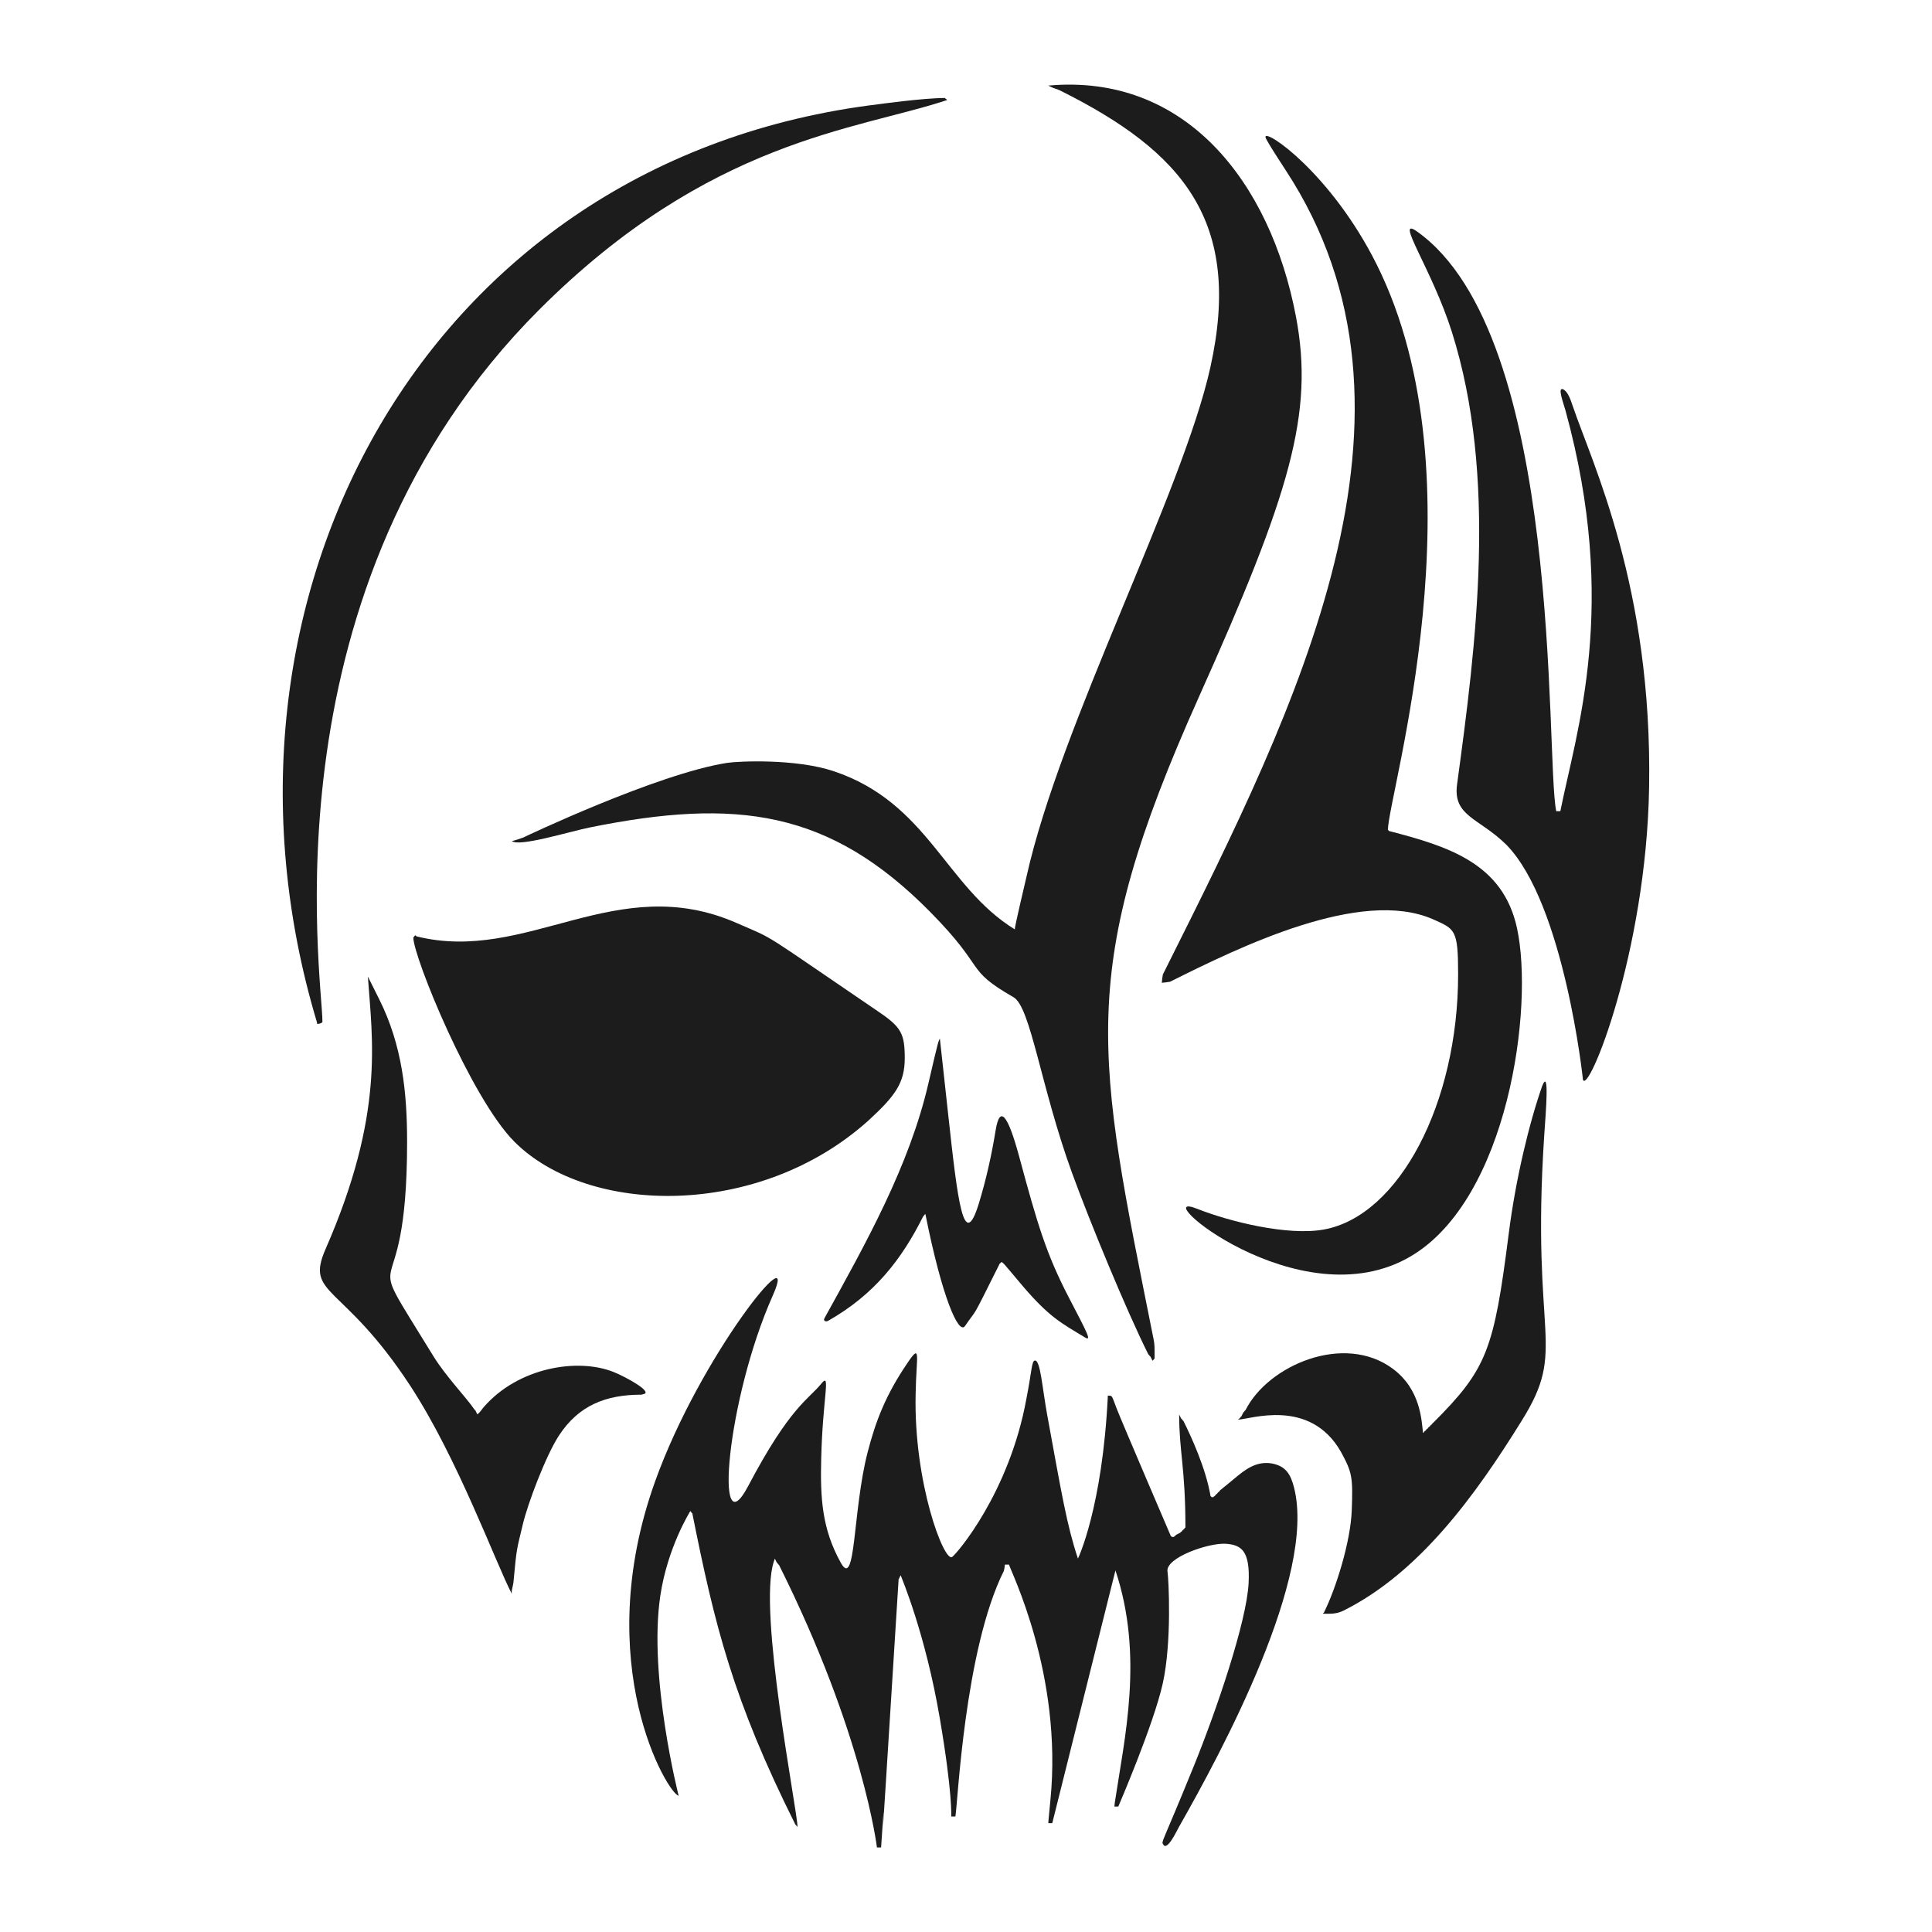 <?xml version="1.0" encoding="utf-8"?>
<!-- Generator: Adobe Illustrator 25.4.1, SVG Export Plug-In . SVG Version: 6.00 Build 0)  -->
<svg version="1.1" xmlns="http://www.w3.org/2000/svg" xmlns:xlink="http://www.w3.org/1999/xlink" x="0px" y="0px"
	 viewBox="0 0 776.22 776.22" style="enable-background:new 0 0 776.22 776.22;" xml:space="preserve">
<style type="text/css">
	.st0{fill:#E96A35;}
	.st1{fill:#0E0701;}
	.st2{fill:#FFFCF9;}
	.st3{fill:#657E36;}
	.st4{fill:#809C3D;}
	.st5{fill:#F7981D;}
	.st6{fill:#FBB13B;}
	.st7{fill:#F37C2A;}
	.st8{fill:#FFEDA9;}
	.st9{fill:#F47F2A;}
	.st10{fill:#FFEFB5;}
	.st11{fill:#F48029;}
	.st12{fill:#020202;}
	.st13{fill:none;stroke:#000000;stroke-width:0;stroke-linecap:round;stroke-linejoin:round;}
	.st14{fill:#FFFFFF;}
	.st15{fill:#FFFFFE;}
	.st16{fill:#FF9E00;}
	.st17{fill:#FF6301;}
	.st18{fill:#FF7C00;}
	.st19{fill:#81AC01;}
	.st20{fill:none;}
	.st21{fill:#F68B28;}
	.st22{fill:#EF7F25;}
	.st23{fill:#E57123;}
	.st24{fill:#769343;}
	.st25{fill:#D8691E;}
	.st26{fill:#96A767;}
	.st27{fill:#A9B985;}
	.st28{fill:#452924;}
	.st29{fill:#462A24;}
	.st30{fill:#784421;}
	.st31{fill:#A05A2C;}
	.st32{fill:#FF6600;}
	.st33{fill:#D45500;}
	.st34{opacity:0.619;fill-opacity:0.581;enable-background:new    ;}
	.st35{fill:#FF7F00;}
	.st36{fill:#FC891E;}
	.st37{fill:url(#SVGID_1_);}
	.st38{fill:url(#SVGID_00000009582889937249759710000002111268284764391866_);}
	.st39{fill:url(#SVGID_00000012432321391675396490000009637547465642932867_);}
	.st40{fill:url(#SVGID_00000130645750924107628130000014548180530166725294_);}
	.st41{fill:url(#SVGID_00000145058589943783759720000005279933461039084727_);}
	.st42{fill:url(#SVGID_00000008136381436759912570000003815762359647489948_);}
	.st43{fill:url(#SVGID_00000132078400935464031250000014726887422978471339_);}
	.st44{fill:url(#SVGID_00000046302363923225513200000017020728807774352294_);}
	.st45{fill:url(#SVGID_00000160892985573133720740000014531157271569719740_);}
	.st46{fill:#007F00;}
	.st47{fill:#67C409;}
	.st48{fill:#E94E1B;}
	.st49{fill:#1D1D1B;}
	.st50{fill:#FFDD12;}
	.st51{fill:#B3B3B3;}
	.st52{fill:#CCCCCC;}
	.st53{fill:#E6E6E6;}
	.st54{fill:#999999;}
	.st55{fill:#4D4D4D;}
	.st56{fill:#333333;}
	.st57{fill:#D6D6D6;}
	.st58{fill:#808080;}
	.st59{fill:#666666;}
	.st60{fill:#0F102F;}
	.st61{fill:#C2BC5E;}
	.st62{fill:#FBF290;}
	.st63{fill:#043450;}
	.st64{fill:#6D6E70;}
	.st65{opacity:0.33;fill:#262261;}
	.st66{fill:#E6E7E8;}
	.st67{fill:#A6A8AB;}
	.st68{fill:#BBBDBF;}
	.st69{opacity:0.33;fill:#007373;}
	.st70{fill:#D0D2D3;}
	.st71{fill:#929497;}
	.st72{fill:#E4E4E5;}
	.st73{fill:#F1F1F2;}
	.st74{fill:url(#SVGID_00000024701818874387706250000016646328299005681547_);}
	.st75{fill:url(#SVGID_00000041977931493877234750000003777985542891535758_);}
	.st76{fill:url(#SVGID_00000010280512506015763790000012611680484121871274_);}
	.st77{fill:url(#SVGID_00000101790194552092842800000002389448605287504787_);}
	.st78{fill:url(#SVGID_00000036940631252773637860000012637636771869000884_);}
	.st79{fill:url(#SVGID_00000111190342585348670060000005391123143523276222_);}
	.st80{fill:url(#SVGID_00000041988859543431133810000013370716054393599150_);}
	.st81{fill:url(#SVGID_00000182497052305345642560000000906907364601280434_);}
	.st82{fill:url(#SVGID_00000049942251774746171760000015129070897671451547_);}
	.st83{fill:url(#SVGID_00000176734250973175649860000005844775021677215623_);}
	.st84{fill:url(#SVGID_00000093178591812086240240000011929098241925053608_);}
	.st85{fill:url(#SVGID_00000099625577320842244300000003562187835913405586_);}
	.st86{fill:url(#SVGID_00000054255676874298264310000001407003880879701640_);}
	.st87{fill:url(#SVGID_00000132777253681982941390000014424574751395260822_);}
	.st88{fill:#7C08A4;}
	.st89{fill:#A04CBC;}
	.st90{fill:#8418A8;}
	.st91{fill:url(#SVGID_00000035514434227360811570000004306507001989550480_);}
	.st92{fill:url(#SVGID_00000049222609403111753430000005551794006045704581_);}
	.st93{fill:url(#SVGID_00000119811396015504531890000007610301731589940879_);}
	.st94{fill:url(#SVGID_00000011022007796216899280000010232861876216220329_);}
	.st95{fill:#130206;}
	.st96{fill:#888888;}
	.st97{fill:url(#SVGID_00000049223771420344476780000018346343033869488819_);}
	.st98{fill:url(#SVGID_00000152959159226351731740000004634685828374423735_);}
	.st99{fill:url(#SVGID_00000000933111042769718550000009581201062373323405_);}
	.st100{fill:url(#SVGID_00000053503092737292972920000009981644885042912641_);}
	.st101{fill:url(#SVGID_00000042704763568589230430000017039467130172237719_);}
	.st102{fill:url(#SVGID_00000105394776615027411260000015530130120178340799_);}
	.st103{fill:url(#SVGID_00000088133469957880331800000017930175786006124440_);}
	.st104{fill:url(#SVGID_00000162339748429703665960000015507470045699802023_);}
	.st105{fill:url(#SVGID_00000009551082010479625180000006194883489674013073_);}
	.st106{fill:url(#SVGID_00000144302878038275273470000003672129761433110436_);}
	.st107{fill:#0E0E0E;}
	.st108{fill:#B1B1B0;}
	.st109{fill:#9C9B9B;}
	.st110{fill:#EA8D29;}
	.st111{fill:#E4DCA0;}
	.st112{fill:#026634;}
	.st113{fill:#108C4A;}
	.st114{fill:#088D39;}
	.st115{fill:#EC692A;}
	.st116{fill:#EA812C;}
	.st117{fill:#E9552D;}
	.st118{fill:#B2491D;}
	.st119{fill:#F08740;}
	.st120{fill:#E8662E;}
	.st121{fill:#E89C2D;}
	.st122{fill:#E85B0D;}
	.st123{fill:#EC6D31;}
	.st124{fill:#E54712;}
	.st125{fill:#F8F6DF;}
	.st126{fill:#F1EEBA;}
	.st127{fill:#916036;}
	.st128{fill:#C79B66;}
	.st129{fill:#D5AC80;}
	.st130{fill:#EC6A0D;}
	.st131{fill:#F7AA43;}
	.st132{fill:#837036;}
	.st133{fill:#BC9F22;}
	.st134{fill:#A78138;}
	.st135{fill:#E88E0B;}
	.st136{fill:#EF9F35;}
	.st137{fill:#CD5A16;}
	.st138{fill:#E47F0D;}
	.st139{fill:#068043;}
	.st140{fill:#F8B96B;}
	.st141{fill:#F29100;}
	.st142{fill:#18F30F;}
	.st143{fill:#F9F9F9;}
	.st144{fill:#1C1C1C;}
	.st145{opacity:0.8;fill:#6A5B56;enable-background:new    ;}
	.st146{opacity:0.43;fill:#361612;enable-background:new    ;}
	.st147{fill:#0D1404;}
	.st148{opacity:0.37;fill:#3C211E;enable-background:new    ;}
	.st149{opacity:0.83;fill:#382A21;enable-background:new    ;}
	.st150{opacity:0.84;fill:#5D2219;enable-background:new    ;}
	.st151{opacity:0.71;fill:#5D0902;enable-background:new    ;}
	.st152{fill:#291204;}
	.st153{opacity:0.66;fill:#380C04;enable-background:new    ;}
	.st154{fill:#331304;}
	.st155{opacity:0.84;fill:#590D02;enable-background:new    ;}
	.st156{opacity:0.47;fill:#180602;enable-background:new    ;}
	.st157{opacity:0.08;fill:#0F0100;enable-background:new    ;}
	.st158{fill:#0A0603;}
	.st159{opacity:0.44;fill:#270702;enable-background:new    ;}
	.st160{fill:#321205;}
	.st161{fill:#371403;}
	.st162{fill:#311304;}
	.st163{opacity:0.49;fill:#180602;enable-background:new    ;}
	.st164{fill:none;stroke:#0A0603;stroke-width:0;stroke-linecap:round;stroke-linejoin:round;}
	
		.st165{opacity:0.49;fill:none;stroke:#180602;stroke-width:0;stroke-linecap:round;stroke-linejoin:round;enable-background:new    ;}
	.st166{fill:#281305;}
	.st167{fill:#060602;}
	.st168{fill:#1C0701;}
	.st169{fill:#090403;}
	.st170{fill:#0B0401;}
	.st171{fill:#120803;}
	.st172{fill:#201204;}
	.st173{fill:#F9C50F;}
	.st174{fill:#FEE038;}
	.st175{fill:#F6C20C;}
	.st176{fill:#FEEB3D;}
	.st177{fill:#FDEE3A;}
	.st178{fill:#FEF448;}
	.st179{fill:#391504;}
	.st180{opacity:0.67;fill:#795F11;enable-background:new    ;}
	.st181{fill:#FCBD06;}
	.st182{fill:#FDCA07;}
	.st183{fill:#FDCA06;}
	.st184{fill:#D7A56A;}
	.st185{fill:#0A0302;}
	.st186{fill:#390800;}
	.st187{fill:#1B1504;}
	.st188{opacity:0.47;fill:#1E0702;enable-background:new    ;}
	.st189{fill:#E5BB75;}
	.st190{fill:#440E0C;}
	.st191{fill:#651B10;}
	.st192{fill:#430C09;}
	.st193{fill:#030102;}
	.st194{fill:#2A1404;}
	.st195{fill:#54100D;}
	.st196{fill:#66240D;}
	.st197{fill:#FDBB07;}
	.st198{opacity:0.85;fill:#78650D;enable-background:new    ;}
	.st199{fill:#54200C;}
	.st200{fill:#070803;}
	.st201{opacity:0.8;fill:#2D2005;enable-background:new    ;}
	.st202{fill:none;stroke:#070803;stroke-width:0;stroke-linecap:round;stroke-linejoin:round;}
	
		.st203{opacity:0.8;fill:none;stroke:#2D2005;stroke-width:0;stroke-linecap:round;stroke-linejoin:round;enable-background:new    ;}
	.st204{fill:#FDB807;}
	.st205{fill:#0A0502;}
	.st206{fill:#F98C08;}
	.st207{fill:#FCAB08;}
	.st208{fill:#F17F09;}
	.st209{opacity:0.12;fill:#0C0300;enable-background:new    ;}
	.st210{fill:#EB7F09;}
	.st211{fill:#1D0A03;}
	.st212{opacity:0.51;fill:#150402;enable-background:new    ;}
	
		.st213{opacity:0.51;fill:none;stroke:#150402;stroke-width:0;stroke-linecap:round;stroke-linejoin:round;enable-background:new    ;}
	.st214{opacity:0.45;fill:#170402;enable-background:new    ;}
	.st215{opacity:0.55;fill:#150503;enable-background:new    ;}
	
		.st216{opacity:0.55;fill:none;stroke:#150503;stroke-width:0;stroke-linecap:round;stroke-linejoin:round;enable-background:new    ;}
	.st217{opacity:0.47;fill:#160402;enable-background:new    ;}
	
		.st218{opacity:0.47;fill:none;stroke:#160402;stroke-width:0;stroke-linecap:round;stroke-linejoin:round;enable-background:new    ;}
	.st219{fill:#060603;}
	.st220{fill:#130903;}
	.st221{fill:#130504;}
	.st222{opacity:0.49;fill:#150302;enable-background:new    ;}
	.st223{opacity:0.44;fill:#170402;enable-background:new    ;}
	.st224{opacity:0.44;fill:#180503;enable-background:new    ;}
	.st225{opacity:0.5;fill:#150402;enable-background:new    ;}
	.st226{fill:#060803;}
	.st227{opacity:0.45;fill:#160402;enable-background:new    ;}
	.st228{opacity:0.44;fill:#1A0503;enable-background:new    ;}
	.st229{fill:#030200;}
	.st230{fill:#160903;}
	.st231{fill:#584121;}
	.st232{fill:#453D20;}
	.st233{fill:#DF7F28;}
	.st234{fill:#B55F25;}
	.st235{fill:#544020;}
	.st236{fill:#0F0503;}
	.st237{fill:#FB7202;}
	.st238{opacity:0.18;fill:#170402;enable-background:new    ;}
	.st239{fill:#453F22;}
	.st240{fill:#E58D27;}
	.st241{fill:#FB7203;}
	.st242{fill:#CC732B;}
	.st243{fill:#FDE212;}
	.st244{fill:#F96703;}
	.st245{fill:#C7772A;}
	.st246{fill:#BC6A29;}
	.st247{fill:#D67C26;}
	.st248{fill:#FC5503;}
	.st249{fill:#FD5603;}
	.st250{fill:#A75E29;}
	.st251{fill:#FC6303;}
	.st252{fill:#B4722A;}
	.st253{fill:#FDE014;}
	.st254{fill:#FB7A02;}
	.st255{fill:#FD3F02;}
	.st256{fill:#FED811;}
	.st257{fill:#9A6A29;}
	.st258{fill:#614121;}
	.st259{fill:#FD6604;}
	.st260{fill:#FD4202;}
	.st261{fill:#BA5C24;}
	.st262{fill:#FCD813;}
	.st263{fill:#FDD011;}
	.st264{fill:#FDAE0D;}
	.st265{fill:#E4861D;}
	.st266{fill:#FEB42E;}
	.st267{fill:#FB1B03;}
	.st268{fill:#FC7002;}
	.st269{fill:#C10903;}
	.st270{fill:#AB1709;}
	.st271{fill:#A30903;}
	.st272{fill:#FECA10;}
	.st273{fill:#FC2F04;}
	.st274{fill:#FB1304;}
	.st275{fill:#FB2B03;}
	.st276{fill:#9C0600;}
	.st277{fill:#C87929;}
	.st278{fill:#620503;}
	.st279{fill:#FC1503;}
	.st280{fill:#FD7103;}
	.st281{fill:#4D0F0D;}
	.st282{fill:#B77629;}
	.st283{fill:#F97715;}
	.st284{fill:#820302;}
	.st285{fill:#FE8E07;}
	.st286{fill:#A27128;}
	.st287{fill:#FC5803;}
	.st288{fill:#120703;}
	.st289{fill:#FC5E05;}
	.st290{fill:#866C27;}
	.st291{fill:#FDFA0A;}
	.st292{fill:#CA7D28;}
	.st293{fill:#A10605;}
	.st294{fill:#FEFA0A;}
	.st295{fill:#606827;}
	.st296{fill:#480603;}
	.st297{fill:#FDBB0E;}
	.st298{fill:#630201;}
	.st299{fill:#FEBC0E;}
	.st300{fill:#400504;}
	.st301{fill:#2C6225;}
	.st302{fill:#840605;}
	.st303{fill:#FB7A06;}
	.st304{fill:#BD2006;}
	.st305{fill:#F5C874;}
	.st306{fill:#F0C977;}
	.st307{fill:#FEB60F;}
	.st308{fill:#FFB61E;}
	.st309{fill:#E2B46C;}
	.st310{fill:#EBBD6F;}
	.st311{fill:#FEAE0E;}
	.st312{fill:#FEAF0E;}
	.st313{fill:#FB1E04;}
	.st314{fill:#6B0506;}
	.st315{fill:#FE9D0C;}
	.st316{fill:#FEA90D;}
	.st317{fill:#FA2F03;}
	.st318{fill:#EEBE6A;}
	.st319{fill:#FC4D03;}
	.st320{fill:#FEA30D;}
	.st321{fill:#F5613C;}
	.st322{fill:#FE9B0B;}
	.st323{fill:#FE9E0C;}
	.st324{fill:#D20A08;}
	.st325{fill:#FB2C03;}
	.st326{fill:#760607;}
	.st327{fill:#FA3903;}
	.st328{fill:#B70A03;}
	.st329{opacity:0.55;fill:#411002;enable-background:new    ;}
	.st330{fill:#F83E05;}
	.st331{fill:#FD782D;}
	.st332{fill:#FA3803;}
	.st333{fill:#FC3A05;}
	.st334{fill:#B50805;}
	.st335{fill:#FAD025;}
	.st336{fill:#FD7D2C;}
	.st337{fill:#FC4F05;}
	.st338{fill:#FA4303;}
	.st339{fill:#FB3804;}
	.st340{fill:#FA1504;}
	.st341{fill:#FC6405;}
	.st342{fill:#F57F4C;}
	.st343{fill:#570503;}
	.st344{fill:#960504;}
	.st345{opacity:0.91;fill:#C46009;enable-background:new    ;}
	.st346{fill:#6A0507;}
	.st347{opacity:0.47;fill:#180603;enable-background:new    ;}
	.st348{fill:#FC3603;}
	.st349{fill:#FC8245;}
	.st350{fill:#FC5504;}
	.st351{fill:#71240E;}
	.st352{fill:#640406;}
	.st353{fill:#FA3003;}
	.st354{fill:#FE940D;}
	.st355{fill:#FB1A04;}
	.st356{fill:#FC4805;}
	.st357{fill:#480504;}
	.st358{fill:#FB1605;}
	.st359{opacity:0.48;fill:#180603;enable-background:new    ;}
	.st360{fill:#5B0507;}
	.st361{fill:#FA2304;}
	.st362{fill:#FB5104;}
	.st363{fill:#470403;}
	.st364{fill:#E9774C;}
	.st365{fill:#F41B05;}
	.st366{fill:#F9E338;}
	.st367{fill:#EB8762;}
	.st368{fill:#F5C773;}
	.st369{fill:#3B0503;}
	.st370{fill:#F62C06;}
	.st371{fill:#F8D56B;}
	.st372{fill:#E73B07;}
	.st373{fill:#5C0203;}
	.st374{fill:#F16339;}
	.st375{fill:#F7812D;}
	.st376{fill:#FC2506;}
	.st377{opacity:0.62;fill:#934807;enable-background:new    ;}
	.st378{fill:#BA4800;}
	.st379{fill:#7B0301;}
	.st380{fill:#550502;}
	.st381{fill:#F0300B;}
	.st382{fill:#FB1504;}
	.st383{fill:#E6AA64;}
	.st384{fill:#E7614B;}
	.st385{fill:#5D0506;}
	.st386{fill:#FECF51;}
	.st387{fill:#6C0405;}
	.st388{fill:#C95701;}
	.st389{fill:#E15749;}
	.st390{fill:#DE4325;}
	.st391{fill:#FA4C09;}
	.st392{fill:#FB3305;}
	.st393{fill:#FC3F05;}
	.st394{fill:#820201;}
	.st395{fill:#550405;}
	.st396{fill:#FEA70D;}
	.st397{fill:#875D1E;}
	.st398{fill:#F56B4D;}
	.st399{fill:#FB4A03;}
	.st400{fill:none;stroke:#FB4A03;stroke-width:0;stroke-linecap:round;stroke-linejoin:round;}
	.st401{fill:#E75113;}
	.st402{fill:#F74907;}
	.st403{fill:#B67E21;}
	.st404{fill:#FA3306;}
	.st405{opacity:0.73;fill:#4E220C;enable-background:new    ;}
	.st406{fill:#FC6A07;}
	.st407{fill:#FC3705;}
	.st408{fill:#FB6C3C;}
	.st409{opacity:0.32;fill:#441D02;enable-background:new    ;}
	.st410{fill:#DF5C44;}
	.st411{fill:#FB6405;}
	.st412{fill:#EFB967;}
	.st413{fill:#C63B00;}
	.st414{fill:#596719;}
	.st415{fill:#A37E1E;}
	.st416{fill:#FB2A06;}
	.st417{fill:#AF4900;}
	.st418{fill:#FB6A3E;}
	.st419{fill:#C03E00;}
	.st420{fill:#FC5D05;}
	.st421{opacity:0.67;fill:#FB7A06;enable-background:new    ;}
	.st422{fill:#200607;}
	.st423{opacity:0.48;fill:#FB7A06;enable-background:new    ;}
	.st424{fill:#4D0B07;}
	.st425{opacity:0.9;fill:#B15007;enable-background:new    ;}
	.st426{opacity:0.73;fill:#82490A;enable-background:new    ;}
	.st427{fill:#E85909;}
	.st428{fill:#F36109;}
	.st429{fill:#FB5A05;}
	.st430{fill:#6E711C;}
	.st431{fill:#860D07;}
	.st432{fill:#6E0C07;}
	.st433{fill:#FD7508;}
	.st434{fill:#9B0E07;}
	.st435{fill:#AC1107;}
	.st436{fill:#5B7020;}
	.st437{fill:#BD1B07;}
	.st438{fill:#C11305;}
	.st439{fill:#CA2307;}
	.st440{fill:#F96A07;}
	.st441{fill:#FD7107;}
	.st442{fill:#BB1306;}
	.st443{fill:#D62305;}
	.st444{fill:#D82E06;}
	.st445{fill:#D22506;}
	.st446{fill:#DE3307;}
	.st447{fill:#FA6107;}
	.st448{fill:#5F680F;}
	.st449{fill:#E43907;}
	.st450{fill:#F34F07;}
	.st451{fill:#FA6307;}
	.st452{opacity:0.15;fill:#1B0601;enable-background:new    ;}
	.st453{fill:#201E1E;}
	.st454{fill:#EEEEEE;}
	.st455{fill:#ECECEC;}
	.st456{fill:#F2F2F2;}
	.st457{fill:#CB0423;}
	.st458{fill:#A50917;}
	.st459{fill:#860F13;}
	.st460{fill:#AF0F13;}
	.st461{fill:#520F13;}
	.st462{fill:#EE355E;}
	.st463{fill:#D40000;}
	.st464{fill:url(#SVGID_00000054981806959711617470000003152992854126424755_);}
	.st465{fill:url(#SVGID_00000170984490974102944450000016277680228919126417_);}
	.st466{fill:url(#SVGID_00000092429544843296303720000011349073203372827563_);}
	.st467{fill:url(#SVGID_00000097494820300055797650000013468984406721706142_);}
	.st468{fill:#7F0000;}
	.st469{fill:#B6B5C5;}
	.st470{fill:none;stroke:#B6B5C5;stroke-width:0;stroke-linecap:round;stroke-linejoin:round;}
	.st471{fill:#DD9BAA;}
	.st472{fill:none;stroke:#DD9BAA;stroke-width:0;stroke-linecap:round;stroke-linejoin:round;}
	.st473{fill:#9D99A7;}
	.st474{fill:none;stroke:#9D99A7;stroke-width:0;stroke-linecap:round;stroke-linejoin:round;}
	.st475{fill:#AE7293;}
	.st476{fill:#706E8B;}
	.st477{fill:#AF505B;}
	.st478{fill:#585567;}
	.st479{fill:none;stroke:#585567;stroke-width:0;stroke-linecap:round;stroke-linejoin:round;}
	.st480{fill:#363748;}
	.st481{fill:none;stroke:#363748;stroke-width:0;stroke-linecap:round;stroke-linejoin:round;}
	.st482{fill:#2A2A32;}
	.st483{fill:#0B0B0E;}
	.st484{fill:#89A02C;}
	.st485{fill:#677821;}
	.st486{fill:#DDE9AF;}
	.st487{fill:#5F8DD3;}
	.st488{fill:#2C5AA0;}
	.st489{fill:#3E4837;}
	.st490{fill:#22280B;}
	.st491{fill:#782121;}
	.st492{fill:#E9AFC6;}
	.st493{fill:#A02C2C;}
	.st494{fill:url(#SVGID_00000110451148477710040950000006744334899648387515_);}
	.st495{fill:url(#SVGID_00000148623959821936731930000006111993579094421909_);}
	.st496{fill:url(#SVGID_00000066510866513981534390000014333435514562764687_);}
	.st497{fill:url(#SVGID_00000021800492388493625160000000105623158052794006_);}
	.st498{fill:#F5FFB4;}
	.st499{fill:#FBFFE4;}
	.st500{fill:#758826;}
	.st501{fill:#9E9DA3;}
	.st502{fill:#EEB323;}
	.st503{fill:#9266A8;}
	.st504{fill:#4C59A0;}
	.st505{fill:#BF5032;}
	.st506{fill:none;stroke:#BF5032;stroke-width:0;stroke-linecap:round;stroke-linejoin:round;}
	.st507{fill:#5C5D60;}
	.st508{fill:none;stroke:#5C5D60;stroke-width:0;stroke-linecap:round;stroke-linejoin:round;}
	.st509{fill:#0D0D0D;}
	.st510{fill:#C18155;}
	.st511{fill:#BE836E;}
	.st512{fill:#E7B6A7;}
	.st513{fill:url(#SVGID_00000057139100947084274520000006057697810432628098_);}
	.st514{fill:url(#SVGID_00000116196295436499466560000006147299247267542463_);}
	.st515{fill:url(#SVGID_00000180353104428771679940000006130270194311932824_);}
	.st516{fill:url(#SVGID_00000183954994801762920400000009522157964033298365_);}
	.st517{fill:url(#SVGID_00000116939348756562415190000009326650458925475982_);}
	.st518{fill:url(#SVGID_00000075861814568056859310000005803074248059765897_);}
	.st519{fill:#C8B996;}
	.st520{fill:#D7C8A5;}
	.st521{fill:#E6D7B4;}
	.st522{fill:#F5F5E1;}
	.st523{fill:#827357;}
	.st524{fill:#746A57;}
	.st525{fill:#B4A278;}
	.st526{fill:#A99A7B;}
	.st527{fill:#87754B;}
	.st528{fill:#5D5446;}
	.st529{fill:#B29D7E;}
	.st530{fill:#9F8E6A;}
	.st531{fill:#4A4035;}
	.st532{fill:#796F59;}
	.st533{fill:#988C6E;}
	.st534{fill:#1A1A1A;}
	.st535{fill:#040507;}
	.st536{fill:#424242;}
	.st537{fill:#918877;}
	.st538{fill:#9E9068;}
	.st539{fill:#4E422A;}
	.st540{fill:#37322B;}
	.st541{fill:#9B9B00;}
	.st542{fill:#A99565;}
	.st543{fill:#DDDC0F;}
	.st544{fill:#9E9381;}
	.st545{fill:#B7AC94;}
	.st546{fill:#908979;}
	.st547{fill:#9A8656;}
	.st548{fill:#0A0A01;}
	.st549{fill:#030300;}
	.st550{fill:#EDE6CB;}
	.st551{fill:#746440;}
	.st552{fill:#615335;}
	.st553{fill:#6C5B47;}
	.st554{fill:url(#SVGID_00000060020854993064486320000016714948487610627223_);}
	.st555{fill:url(#SVGID_00000083799277451206618010000018113381341306196613_);}
	.st556{fill:#B13102;}
	.st557{fill:#552200;}
	.st558{fill:#AA4400;}
	.st559{fill:url(#SVGID_00000132787949864604880420000005798154295147905969_);}
	.st560{fill:url(#SVGID_00000054982188510583568450000013808198729809087884_);}
	.st561{fill:url(#SVGID_00000089573678546468786690000011277676509533128335_);}
	.st562{fill:url(#SVGID_00000027593343648612603180000001753649356239176375_);}
	.st563{fill:url(#SVGID_00000067945644852573941260000007559356627066204067_);}
	.st564{fill:url(#SVGID_00000119825535375681519970000004710079657013166265_);}
	.st565{fill:url(#SVGID_00000162339769364277261740000011137462188877230236_);}
	.st566{fill:url(#SVGID_00000094599279647179427840000016140096079670487195_);}
	.st567{fill:url(#SVGID_00000150821081559716978770000018396678762818366853_);}
	.st568{fill:url(#SVGID_00000127014579591327231870000013304999956486036386_);}
	.st569{fill:url(#SVGID_00000005989335066168412210000000334857808826972078_);}
	.st570{fill:url(#SVGID_00000030481679058253911730000017498297372458701971_);}
	.st571{fill:url(#SVGID_00000170970232666812040760000010685385008653799332_);}
	.st572{fill:url(#SVGID_00000016778629786894338650000005332616635283763125_);}
	.st573{fill:url(#SVGID_00000037693896910263923840000010120025164017728131_);}
	.st574{fill:url(#SVGID_00000089572269174749165050000008120577437958771858_);}
	.st575{fill:url(#SVGID_00000067196730845717213350000015939642177604999077_);}
	.st576{fill:url(#SVGID_00000098943010144175208260000017354532449479193510_);}
	.st577{fill:url(#SVGID_00000124139139608312278130000003074119160504438966_);}
	.st578{fill:url(#SVGID_00000121274894921473284900000017663401206733800868_);}
	.st579{fill:url(#SVGID_00000045596422823197576920000014518909612439630771_);}
	.st580{fill:url(#SVGID_00000018945536284893712250000004505261205468256414_);}
	.st581{fill:#FFA11C;}
	.st582{fill:url(#SVGID_00000067236464990009848560000013121860256920228232_);}
	.st583{fill:#FFFF00;}
	.st584{fill:url(#SVGID_00000153664768585820864880000010687189130322087833_);}
	.st585{fill:url(#SVGID_00000093889688685506166200000003959151987089494417_);}
	.st586{fill:url(#SVGID_00000028317860238131023650000016836454352300498357_);}
	.st587{fill:url(#SVGID_00000129919094081021061160000014800593007267851430_);}
	.st588{fill:url(#SVGID_00000150071842816390942130000006502820097561945493_);}
	.st589{fill:url(#SVGID_00000008867808366011181360000005456585080342824106_);}
	.st590{fill:url(#SVGID_00000061471652194890242650000005096649224347946642_);}
	.st591{fill:url(#SVGID_00000160898519925112784590000004322344222675333020_);}
	.st592{opacity:0.4;fill:url(#SVGID_00000114777328244778900810000011636678447452629162_);enable-background:new    ;}
	.st593{fill:url(#SVGID_00000098928930583271043400000001267594230145606572_);}
	.st594{fill:url(#SVGID_00000047759929660745365220000008557334336973136009_);}
	.st595{opacity:0.122;fill:#FF6600;enable-background:new    ;}
	.st596{fill:url(#SVGID_00000143593278150940611790000018043043475704633773_);}
	.st597{fill:url(#SVGID_00000113317643400716011700000011408927494259847064_);}
	.st598{fill:url(#SVGID_00000032632175101799618490000008606826916133711519_);}
	.st599{fill:url(#SVGID_00000029007629661163877740000000073971368232719791_);}
	.st600{fill:url(#SVGID_00000069359656988511468530000000247395995318543024_);}
	.st601{fill:url(#SVGID_00000008855332529890849700000001379939671379723411_);}
	.st602{fill:url(#SVGID_00000124849113973224830990000000317940327899620248_);}
	.st603{fill:url(#SVGID_00000107584213330286143560000005326745429139854744_);}
	.st604{fill:url(#SVGID_00000141443909258485537630000010609246050731434144_);}
	.st605{fill:url(#SVGID_00000096761548434215188930000007476498017926738345_);}
	.st606{fill:url(#SVGID_00000017506998743884459030000011653498814042593435_);}
	.st607{fill:url(#SVGID_00000080897428453421504540000018208896643230059915_);}
	.st608{fill:#D8D8D8;}
	.st609{fill:url(#SVGID_00000028311615775854006630000005034347406895115962_);}
	.st610{fill:url(#SVGID_00000034050607215967593050000002380418610903568529_);}
	.st611{fill:url(#SVGID_00000155838781989247458510000010937627720864155526_);}
	.st612{fill:url(#SVGID_00000089535463648150277540000014534877153307175574_);}
	.st613{fill:url(#SVGID_00000146478944901969261170000014222161996993563052_);}
	.st614{fill:url(#SVGID_00000002362952015001511370000018197688804763330716_);}
	.st615{fill:url(#SVGID_00000062893512059021536580000016569441609046613912_);}
	.st616{fill:url(#SVGID_00000044883292566585407890000013016369956132272571_);}
	.st617{fill:url(#SVGID_00000118381568886072209160000002502694516459648134_);}
	.st618{fill:url(#SVGID_00000166648028839933520250000002612982990055251864_);}
	.st619{fill:url(#SVGID_00000004532909001858175470000016065024734705046698_);}
	.st620{fill:url(#SVGID_00000016767385161450612870000009878845334077716657_);}
	.st621{fill:url(#SVGID_00000049222892090837056570000002621303637966935481_);}
	.st622{opacity:0.5;fill:#020202;enable-background:new    ;}
	.st623{fill:url(#SVGID_00000146492718026037702640000013971281392194007185_);}
	.st624{fill:url(#SVGID_00000132792081042349442670000006279783909509130940_);}
	.st625{fill:url(#SVGID_00000149358067434904106370000004009540023115187135_);}
	.st626{fill:url(#SVGID_00000117678271350476684990000008990120801897098144_);}
	.st627{fill:url(#SVGID_00000029036006238963171120000001504189499340470462_);}
	.st628{fill:url(#SVGID_00000021098121410717940130000007096592070387773319_);}
	.st629{fill:url(#SVGID_00000157988382206292180910000008150921085444925068_);}
	.st630{opacity:0.5;fill:#FFFFFF;enable-background:new    ;}
	.st631{fill:url(#SVGID_00000098919373374621869220000006528475026587855770_);}
	.st632{fill:url(#SVGID_00000096016825955148715470000018386116135705790596_);}
	.st633{fill:url(#SVGID_00000173130777624167860210000015933551239950898582_);}
	.st634{fill:url(#SVGID_00000116225245459376035090000011359837387024382867_);}
	.st635{fill:url(#SVGID_00000076575656973137577700000002057494096834792598_);}
	.st636{fill:url(#SVGID_00000144335220754021330570000016618318472564094895_);}
	.st637{fill:url(#SVGID_00000052082503556588765640000005929155926419486861_);}
	.st638{fill:url(#SVGID_00000090288549092701582440000017858739538510709376_);}
	.st639{fill:url(#SVGID_00000026138006210092722960000006168778852395380655_);}
	.st640{fill:url(#SVGID_00000148641614635904923790000017715099530039454126_);}
	.st641{fill:url(#SVGID_00000172408517433532799040000018154755028053539713_);}
	.st642{fill:url(#SVGID_00000059277571413621463250000000127715083006514850_);}
	.st643{fill:url(#SVGID_00000114781358924318932680000007438730772341470143_);}
	.st644{fill:url(#SVGID_00000108282397395968226340000005920442946686698639_);}
	.st645{fill:url(#SVGID_00000084513339725177360270000015429404392519339438_);}
	.st646{fill:url(#SVGID_00000001628974797949371120000002129853075359353496_);}
	.st647{fill:url(#SVGID_00000003072954976471916740000009128572739375638438_);}
	.st648{fill:url(#SVGID_00000157996344376867786860000001910989048662114179_);}
	.st649{fill:url(#SVGID_00000048494925809113528440000009890465600801831824_);}
	.st650{fill:url(#SVGID_00000049222693179400012700000006036897625092391870_);}
	.st651{fill:url(#SVGID_00000169554597441075777730000000313393934048399803_);}
	.st652{fill:url(#SVGID_00000123407053079395789570000000501145932089199235_);}
	.st653{fill:url(#SVGID_00000073694681973806458520000004926429190942287506_);}
	.st654{fill:url(#SVGID_00000085929917331413086500000014464522043347183236_);}
	.st655{fill:url(#SVGID_00000018209245853385034640000016977463481011613865_);}
	.st656{fill:url(#SVGID_00000100385132984077536670000016496773077385345442_);}
	.st657{fill:url(#SVGID_00000142166063727905932060000001606814646921005756_);}
	.st658{fill:url(#SVGID_00000008842625127418515460000014078889763738400907_);}
	.st659{fill:url(#SVGID_00000100340703998040868580000011393566404462765976_);}
	.st660{opacity:0.5;fill:#1E1E1E;enable-background:new    ;}
	.st661{fill:url(#SVGID_00000066494335977261224520000007653769243215925428_);}
	.st662{fill:url(#SVGID_00000080924583222330210440000016398757046352800938_);}
	.st663{fill:url(#SVGID_00000110450643914918938740000013802569249372238750_);}
	.st664{fill:url(#SVGID_00000029035331710044670130000014944249703246114453_);}
	.st665{fill:url(#SVGID_00000026128599571181069090000017189934194455764405_);}
	.st666{fill:url(#SVGID_00000041973757104742015890000005437328652604139433_);}
	.st667{fill:url(#SVGID_00000079451426750908634050000007001585151043846021_);}
	.st668{fill:url(#SVGID_00000089545222951612733340000006309232156781259180_);}
	.st669{fill:url(#SVGID_00000078010610604225553180000015886751898620351124_);}
	.st670{fill:url(#SVGID_00000132792410111857372320000001901448044034756783_);}
	.st671{fill:url(#SVGID_00000065053592691448380890000018072814465280491699_);}
	.st672{fill:url(#SVGID_00000170998368372112543610000017815077201205063101_);}
	.st673{fill:url(#SVGID_00000111902516785962841910000017424539339603449270_);}
	.st674{fill:url(#SVGID_00000103224162306646315090000013326105643352412818_);}
	.st675{fill:url(#SVGID_00000116222295224629130550000015738022561973196714_);}
	.st676{fill:url(#SVGID_00000144324952817617623220000011010306868881935792_);}
	.st677{fill:url(#SVGID_00000140008175899801106320000016184531002616913052_);}
	.st678{fill:url(#SVGID_00000056394859981638977800000011007653759002237117_);}
	.st679{fill:url(#SVGID_00000076594625386086236200000011552781003958817165_);}
	.st680{fill:url(#SVGID_00000053513198896090774180000006523162173035511733_);}
	.st681{fill:url(#SVGID_00000070833059325311185930000001349279263663154827_);}
	.st682{fill:url(#SVGID_00000074406178839023025450000006170376909950129334_);}
	.st683{fill:url(#SVGID_00000136413980429681890580000006959694987633395627_);}
	.st684{fill:url(#SVGID_00000128482746453948622550000002333168528904945318_);}
	.st685{fill:url(#SVGID_00000116916847290820616060000017336638423166896268_);}
	.st686{fill:url(#SVGID_00000160155870021790786610000012660817216049823117_);}
	.st687{fill:url(#SVGID_00000132053736863903809050000002739912774033657226_);}
	.st688{fill:url(#SVGID_00000011007430488094382600000005095042034120110983_);}
	.st689{fill:url(#SVGID_00000128460563208158924230000001916407115878238375_);}
	.st690{fill:url(#SVGID_00000060027716685539821950000014873925703465206176_);}
	.st691{fill:url(#SVGID_00000134941469614510444820000009430179705325537438_);}
	.st692{fill:url(#SVGID_00000158737000853832018590000015205563336795933855_);}
	.st693{fill:url(#SVGID_00000158007951781981329060000005308521088513769888_);}
	.st694{fill:url(#SVGID_00000070797631419699882100000007956708524263386511_);}
	.st695{fill:url(#SVGID_00000101104914871576711160000004749763005424044197_);}
	.st696{fill:url(#SVGID_00000183963872655857814310000012389228291180656776_);}
	.st697{fill:url(#SVGID_00000049194374944601686170000009726164526573892515_);}
	.st698{fill:url(#SVGID_00000047061287982444371330000007590779860344275886_);}
	.st699{fill:url(#SVGID_00000057855884751598937400000011195830812952876418_);}
	.st700{fill:url(#SVGID_00000041976753432444692780000011970158076946661050_);}
	.st701{fill:url(#SVGID_00000140004650092765724450000012205605754041896620_);}
	.st702{fill:url(#SVGID_00000067938657398078092110000014751252770816404159_);}
	.st703{fill:url(#SVGID_00000138551242004284535860000010124396345584289186_);}
	.st704{fill:url(#SVGID_00000047023390771753795950000007829167005803360680_);}
	.st705{fill:url(#SVGID_00000089562609292887635520000004739280171263733643_);}
	.st706{fill:url(#SVGID_00000029012169954343934770000006039879612222158762_);}
	.st707{fill:url(#SVGID_00000098925115841090920610000015525631216458430640_);}
	.st708{fill:#5F6F1E;}
	.st709{fill:#5D6C1E;}
	.st710{fill:url(#SVGID_00000127009243885856323190000001584047079227767697_);}
	.st711{fill:url(#SVGID_00000082348200119185841900000013677651201912742051_);}
	.st712{fill:url(#SVGID_00000163033711037331509360000009984497865621522620_);}
	.st713{fill:url(#SVGID_00000019665758858585634800000004012415200931255456_);}
	.st714{fill:url(#SVGID_00000106862634060172070410000002945504206500704670_);}
	.st715{fill:url(#SVGID_00000093168941512231778600000013958369429768954296_);}
	.st716{fill:url(#SVGID_00000108298471922776363030000014155806027213421203_);}
	.st717{fill:url(#SVGID_00000135681631094040998120000010892928169057288343_);}
	.st718{fill:url(#SVGID_00000023988261321970637450000007116707473400007569_);}
	.st719{fill:url(#SVGID_00000155826795863474416320000010523814541556051874_);}
	.st720{fill:url(#SVGID_00000022521675947319545890000005195493128076005790_);}
	.st721{fill:url(#SVGID_00000088106094098004640240000002270306600012128146_);}
	.st722{fill:url(#SVGID_00000080201229904685247520000004641624852310028429_);}
	.st723{fill:url(#SVGID_00000138570921356799726300000008182224440519828873_);}
	.st724{fill:url(#SVGID_00000092445334598690122990000006425744337571657653_);}
	.st725{fill:url(#SVGID_00000088108755939761894380000015674389677189027506_);}
	.st726{fill:url(#SVGID_00000072240236784167635440000017702531446659068837_);}
	.st727{fill:url(#SVGID_00000096781081065887751600000004515792318329945261_);}
	.st728{fill:url(#SVGID_00000081643185204592983290000017697811108923573897_);}
	.st729{fill:url(#SVGID_00000170987022658867994800000017129856562965510303_);}
	.st730{fill:url(#SVGID_00000063613492414804703240000012598748902266321822_);}
	.st731{fill:url(#SVGID_00000183969543993181759000000014323736640173559710_);}
	.st732{fill:url(#SVGID_00000137852952451472163810000015479652103804594080_);}
	.st733{fill:url(#SVGID_00000027588603276144876980000017812007919985720977_);}
	.st734{fill:url(#SVGID_00000055666270582733621020000011376452131516845245_);}
	.st735{fill:url(#SVGID_00000067929842762602871340000003368515049442370494_);}
	.st736{fill:url(#SVGID_00000035502726603844363960000012143089399834874803_);}
	.st737{fill:url(#SVGID_00000022529750201632147470000008744055358647008901_);}
	.st738{fill:url(#SVGID_00000051344251874430227810000010756690306132555687_);}
	.st739{fill:url(#SVGID_00000121959065656080442650000010461474897613915318_);}
	.st740{fill:url(#SVGID_00000059997215870839891840000014443366780264481949_);}
	.st741{fill:url(#SVGID_00000038390188010635157350000015748798419494388896_);}
	.st742{fill:url(#SVGID_00000038388492463137390650000017130522835729076119_);}
	.st743{fill:url(#SVGID_00000065789991103678843510000016404979075970894475_);}
	.st744{fill:url(#SVGID_00000051348876550084436970000000791578271672103577_);}
	.st745{fill:url(#SVGID_00000065770851345375325640000012665579191762287538_);}
	.st746{fill:url(#SVGID_00000126318403617767451540000003114509897903815588_);}
	.st747{fill:url(#SVGID_00000091719094430217952910000014354435156817028005_);}
	.st748{fill:url(#SVGID_00000039834995342302924390000000106967021300508579_);}
	.st749{fill:url(#SVGID_00000029004848762369956310000013879806257455441075_);}
	.st750{fill:url(#SVGID_00000175285520033739138070000008997976753522581637_);}
	.st751{fill:url(#SVGID_00000035499439067544921850000009883075554287385533_);}
	.st752{fill:url(#SVGID_00000083797495323962637050000015369297927502030769_);}
	.st753{fill:url(#SVGID_00000165209398099036524660000007545130027520274062_);}
	.st754{fill:url(#SVGID_00000032632037752923889620000005591747224081248191_);}
	.st755{fill:url(#SVGID_00000179639139792026653110000007427439312206562440_);}
	.st756{fill:url(#SVGID_00000142873501348305144170000009039266258106325164_);}
	.st757{fill:url(#SVGID_00000083786578518450087950000000167064002245965451_);}
	.st758{fill:#DBDBDB;}
	.st759{fill:#CFCFCF;}
	.st760{fill:#C4C4C4;}
	.st761{fill:#B9B9B9;}
	.st762{fill:#AEAEAE;}
	.st763{fill:#A3A3A3;}
	.st764{fill:#989898;}
	.st765{fill:#8C8C8C;}
	.st766{fill:#818181;}
	.st767{fill:#767676;}
	.st768{fill:#6B6B6B;}
	.st769{fill:#606060;}
	.st770{fill:#545454;}
	.st771{fill:#494949;}
	.st772{fill:#3E3E3E;}
	.st773{fill:url(#SVGID_00000113339539731405918110000007406712880135711902_);}
	.st774{fill:url(#SVGID_00000116917988754104227270000011536933285597331364_);}
	.st775{fill:url(#SVGID_00000101804993475462731320000002755007760795206050_);}
	.st776{fill:url(#SVGID_00000044159839128344036020000005005768262084669337_);}
	.st777{fill:url(#SVGID_00000023976024836930763590000015221134292159246753_);}
	.st778{fill:url(#SVGID_00000070840686142185737440000006361596207496087997_);}
	.st779{fill:url(#SVGID_00000003101457740982466950000006267733420817619119_);}
	.st780{fill:url(#SVGID_00000056399851363382797090000015287561950371643777_);}
	.st781{fill:url(#SVGID_00000082369070576304943510000001340065525044036018_);}
	.st782{fill:url(#SVGID_00000007389360029706345830000005364038156011084691_);}
	.st783{fill:url(#SVGID_00000077310994543718234080000018013899379652411792_);}
	.st784{fill:url(#SVGID_00000096055269227288076770000009980815289415259275_);}
	.st785{fill:url(#SVGID_00000165222631735987663140000016823249268475716517_);}
	.st786{fill:url(#SVGID_00000029768098246659901300000008405362688757094536_);}
	.st787{fill:url(#SVGID_00000049192067031001668130000017358708928613449132_);}
	.st788{fill:url(#SVGID_00000025433286174808575030000006804343922924742562_);}
	.st789{opacity:0.769;}
	.st790{fill:url(#SVGID_00000163788254053103235920000005300112583909099392_);}
	.st791{fill:url(#SVGID_00000111157545423567963660000003010344004942535812_);}
	.st792{fill:url(#SVGID_00000173849724980468158670000017680188659941317771_);}
	.st793{fill:url(#SVGID_00000039119893425645374850000017838784519795727525_);}
	.st794{fill:url(#SVGID_00000039814984493862442220000014439640569647920801_);}
	.st795{fill:url(#SVGID_00000181786939106354238470000003858803923245328040_);}
	.st796{fill:url(#SVGID_00000088851022483725489010000016214377903414488997_);}
	.st797{fill:url(#SVGID_00000091716032327533564940000002345817905073994376_);}
	.st798{opacity:0.862;fill:#FFFFFF;}
	.st799{fill:url(#SVGID_00000069356650177460787590000005180426226675732867_);}
	.st800{fill:url(#SVGID_00000134967182146866640390000003261293445628167101_);}
	.st801{fill:url(#SVGID_00000122719080711931815480000012312021774662594489_);}
	.st802{fill:url(#SVGID_00000116224303380006515480000003446101745276017059_);}
	.st803{fill:#E5E5E5;}
	.st804{opacity:0.627;fill:#DBDBE3;}
	.st805{fill:none;stroke:#FFFFFF;stroke-width:0;stroke-linecap:round;stroke-linejoin:round;}
	.st806{opacity:0.627;fill:none;stroke:#DBDBE3;stroke-width:0;stroke-linecap:round;stroke-linejoin:round;}
	.st807{opacity:0.118;}
	.st808{opacity:0.627;fill:#FFFFFF;}
	.st809{fill:#D9D9D9;}
	.st810{fill:#5B5B5B;}
	.st811{fill:#D2D2D2;}
	.st812{fill:#DDDDDD;}
	.st813{fill:#162D50;}
	.st814{opacity:0.956;fill:#0E232E;enable-background:new    ;}
	.st815{opacity:0.956;fill:#2D2D2D;enable-background:new    ;}
	.st816{fill:#939DAC;}
	.st817{fill:url(#SVGID_00000178893580220052072420000016789643163021319040_);}
	.st818{fill:url(#SVGID_00000045619670339820954530000016448560854070034597_);}
	.st819{fill:url(#SVGID_00000127730809000213737080000004799083228631413902_);}
	.st820{fill:url(#SVGID_00000173876658029419510090000012315668491501184399_);}
	.st821{fill:url(#SVGID_00000096029000334249706720000014035148728728226968_);}
	.st822{fill:url(#SVGID_00000151504650969706282410000002108154396153558155_);}
	.st823{fill:url(#SVGID_00000112603239002683157220000011040061802823806129_);}
	.st824{fill:url(#SVGID_00000146473566523968640710000010654578708470694324_);}
	.st825{fill:url(#SVGID_00000061462932849912083000000018371534155361140127_);}
	.st826{fill:url(#SVGID_00000036951634383165552600000011926255556131758499_);}
	.st827{fill:url(#SVGID_00000181777821700559793220000017326299536323359136_);}
	.st828{fill:url(#SVGID_00000096060595335463012470000009678079590541566857_);}
	.st829{fill:#1C1F24;}
	.st830{fill:#373E48;}
	.st831{fill:#4D6B6B;}
	.st832{fill:#354A4A;}
	.st833{fill:#005E00;}
	.st834{fill:#24221C;}
	.st835{fill:#CCFFAA;}
	.st836{fill:#44AA00;}
	.st837{fill:#338000;}
	.st838{fill:#55D400;}
	.st839{fill:#225500;}
	.st840{fill:#112B00;}
	.st841{fill:#B6ABAB;}
	.st842{fill:#C0BDBD;}
	.st843{fill:#484848;}
	.st844{fill:#86AB84;}
	.st845{fill:#9BBF9A;}
	.st846{fill:#292929;}
	.st847{fill:#A2CC87;}
	.st848{fill:#99BF80;}
	.st849{fill:#B9E2A1;}
	.st850{fill:#A4CE8E;}
	.st851{fill:#ABD392;}
	.st852{fill:#F76D67;}
	.st853{fill:#6C934A;}
</style>
<g id="Layer_1">
</g>
<g id="Layer_2">
	<g>
		<path class="st20" d="M170.91,559.34c0.17-0.07,0.35-0.09,0.53-0.05C171.2,559.24,171.02,559.26,170.91,559.34z"/>
		<path class="st144" d="M334.88,309.82c-15.17-5.06-38.09-4.03-42.73-3.32c-28.12,4.33-82.29,30.13-81.85,29.97
			c-0.38,0.13-4.45,1.61-4.68,1.37c2.52,2.66,23.15-3.74,31.31-5.39c58.9-11.91,96.38-7.08,136.89,34.03
			c23.07,23.41,13.4,22.67,33.41,34.19c6.86,3.95,10.95,36.09,23.46,70.51c7.17,19.7,21.87,55.36,30.7,73.01l0.25,0.17
			c0.2,0.31,0.13,0.19,0.33,0.5l0.25,0.17c0.3,0.6,0.53,1.06,0.83,1.66l0.25-0.17c0.2-0.31,0.13-0.19,0.33-0.5l0.25-0.17
			c0-5.05,0.03-5.66-0.42-7.88c-22.98-114.89-31.43-147.18,18.25-258.01c36.65-81.76,46.31-113.95,38.99-152.65
			c-10.33-54.59-44.7-97.9-99.55-92.92c3.43,1.71,2.71,0.94,4.98,2.07c48.87,24.44,73.24,52.24,60.15,111.17
			c-11.21,50.44-60.25,143.37-73.84,204.5c-0.46,2.07-5.02,21.07-4.7,21.27C379.89,356.35,372.91,322.5,334.88,309.82z"/>
		<path class="st144" d="M553.06,106.15c-18.31-36.63-45.14-54.85-44.63-51.02c0.17,0.83,2.88,5.25,8.13,13.27
			c63.87,97.49,4.36,215.7-47.7,319.81c-0.04,0.08-1.69,3.39-1.66,3.32c-0.31,2.04-0.21,1.28-0.42,3.32
			c2.04-0.2,1.28-0.11,3.32-0.42c28.3-14.15,76.6-37.73,105.53-25.14c9,4,10.2,4.06,10.2,22.23c0,51.7-23.72,96.97-53.92,102.46
			c-14.56,2.65-37.98-3.19-50.92-8.32c-21.8-8.65,40.85,45.53,85.77,19.11c39.21-23.07,49.64-100.09,42.72-131.91
			c-5.66-26.03-27.63-32.82-51.44-38.99l-0.17-0.25l-0.25-0.17C557.63,319.66,596.39,192.82,553.06,106.15z"/>
		<path class="st144" d="M363.5,425.14c0-9.76-1.39-12.44-10.27-18.48c-49.4-33.57-40.66-28.56-57.34-35.86
			c-48.4-21.17-84.16,16.5-128.59,5.39l-0.17-0.25l-0.25-0.17l-0.25,0.17c-0.2,0.31-0.13,0.19-0.33,0.5l-0.25,0.17
			c0,7.8,23.2,64.68,40.65,82.13c29.74,29.74,98.3,30.89,142.11-8.46C359.68,440.32,363.5,435.11,363.5,425.14z"/>
		<path class="st144" d="M510.96,587.97c-6.08-1.01-10.51,2.23-15.3,6.32c-1.22,1.04-5.49,4.49-5.49,4.49
			c-0.2,0.31-0.13,0.19-0.33,0.5c-0.31,0.2-0.19,0.13-0.5,0.33c-0.2,0.31-0.13,0.19-0.33,0.5c-0.31,0.2-0.19,0.13-0.5,0.33
			c-0.2,0.31-0.13,0.19-0.33,0.5c-0.31,0.2-0.19,0.13-0.5,0.33l-0.17,0.25c-0.3,0-0.42,0-0.73,0l-0.17-0.25l-0.25-0.17
			c-1.86-11.14-7.82-24.05-10.93-30.27l-0.25-0.17c-0.12-0.18-0.21-0.32-0.34-0.5l-0.25-0.17c-0.53-1.07-0.31-0.61-0.84-1.68
			c0,14.88,2.52,21.56,2.52,45.41l-0.25,0.17c-0.21,0.31-0.13,0.2-0.34,0.5c-0.18,0.12-0.32,0.21-0.5,0.34
			c-0.12,0.18-0.21,0.32-0.34,0.5c-0.18,0.12-0.32,0.21-0.5,0.34l-0.17,0.25c-0.61,0.3-1.07,0.54-1.68,0.84l-0.17,0.25
			c-0.31,0.21-0.19,0.13-0.5,0.34l-0.17,0.25c-0.3,0-0.56,0-0.86,0l-0.17-0.25l-0.25-0.17c-0.05-0.16-19.25-44.84-21.7-51.08
			c-2.13-5.42-1.58-5.27-3.57-5.27c-2.19,45.13-12.02,65.47-12.02,65.47c-4.49-13.48-6.56-26.09-12.34-57.66
			c-1.99-10.85-2.74-22.37-5.01-21.91c-1.3,0.26-1.23,4.67-3.36,15.35c-6.88,37.84-28.03,62.33-29.83,63.56
			c-3.22,2.32-15.5-29.77-14.67-65.47c0.24-15.22,2.35-20.82-3.31-12.43c-8.71,12.81-12.74,23.29-15.99,35.88
			c-6.04,23.42-4.66,55.34-10.77,44.34c-7.6-13.69-8.26-26.02-7.87-41.85c0.6-24.59,3.93-34.81,0.17-30.25
			c-5.21,6.51-12.61,9.18-29.58,41.43c-13.7,25.88-8.64-34.85,9.94-76.65c11.44-25.73-29.02,23.83-47.24,74.58
			c-26.41,73.58,5.34,125.93,9.43,126.34c0,0-12.23-47.88-7.36-80.34c2.9-19.36,11.8-33.53,12.02-33.98l0.25,0.17
			c0.2,0.31,0.13,0.19,0.33,0.5l0.25,0.17c8.95,44.74,16.19,74.63,41.44,125.13l0.25,0.17c0.2,0.31,0.13,0.19,0.33,0.5l0.25,0.17
			c0-6.25-16.02-87.02-9.53-106.49l0.42-1.24c0.3,0.6,0.53,1.06,0.83,1.66l0.25,0.17c0.2,0.3,0.13,0.19,0.33,0.5l0.25,0.17
			c33.98,67.96,39.36,113.53,39.36,113.53c0.6,0,1.07,0,1.67,0c3.36-50.36-3.64,63.14,7.04-107.7c0.3-0.6,0.53-1.06,0.83-1.66
			c0.4,1.18,9.93,23.41,15.74,57.58c5.17,30.39,4.56,39.35,4.56,39.35c0.6,0,1.08,0,1.68,0c0.93-4.67,3.6-66.92,19.49-98.71
			c0.31-1.53,0.21-0.96,0.42-2.49c0.6,0,1.04,0,1.64,0c0.43,2.18,21.68,44.06,16.62,94.72c-0.89,8.86-0.83,9.14-0.83,9.14
			c0.6,0,0.99,0,1.59,0c0,0,25.38-101.53,25.38-101.53c11.46,34.37,3.65,67.22-0.25,93.21l-0.17,1.66c0.6,0,0.96,0,1.56,0
			c0,0,14.17-32.8,17.87-49.46c3.7-16.65,2.37-41.92,1.91-44.89c-1-5.65,16.68-11.71,23.44-11.22c6.18,0.44,9.8,2.75,9.14,15.79
			c-0.78,15.62-13.06,51.51-22.03,73.57c-13.13,32.27-13.06,30.02-12.28,31.45c1.57,2.88,5.51-5.61,6.26-6.93
			c17.62-30.96,55.2-100.89,46.34-136.33C518.56,592.26,516.56,589.01,510.96,587.97z"/>
		<path class="st144" d="M628.01,156.41c-2.41-1.09,0.16,5.61,0.97,8.57c21.56,78.51,4.31,128.94-2.08,160.92h-1.66
			c-4.46-22.3,3.18-191.13-56-232.95c-9.19-6.37,6.16,15.34,14.1,40.48c18.33,58.06,9.77,125.26,2.07,181.68
			c-1.76,12.89,8.8,13.47,19.74,24.22c23.34,23.75,30.93,94.84,30.81,94.39c1.95,6.68,25.47-50.73,26.6-117.37
			c1.36-80.46-22.88-130.14-30.72-153.33C631.05,160.65,629.91,157.27,628.01,156.41z"/>
		<path class="st144" d="M619.6,436.34c-5.25,14.99-10.64,37.32-13.44,59.32c-5.95,46.71-8.71,54.33-30.28,75.91l-0.25,0.17
			c-0.12,0.18-0.21,0.32-0.33,0.5c-0.18,0.12-0.32,0.21-0.5,0.33c-0.12,0.18-0.21,0.32-0.33,0.5c-0.3,0.2-0.19,0.13-0.5,0.33
			c-0.2,0.31-0.13,0.19-0.33,0.5c-0.31,0.2-0.19,0.13-0.5,0.33c-0.2,0.31-0.13,0.19-0.33,0.5c-0.31,0.2-0.19,0.13-0.5,0.33
			c-0.2,0.31-0.13,0.19-0.33,0.5l-0.25,0.17c-0.62-4.98-0.89-17.36-12.03-25.72c-19.58-14.68-50.26-1.51-59.32,16.59l-0.25,0.17
			c-0.2,0.31-0.13,0.19-0.33,0.5l-0.25,0.17c-0.51,1.02-0.32,0.64-0.83,1.66l-0.25,0.17c-0.2,0.31-0.13,0.19-0.33,0.5
			c-0.31,0.2-0.19,0.13-0.5,0.33l-0.17,0.25c4.52,0,28.83-8.99,41.31,13.03c4.47,8.22,4.81,10.06,4.31,23.48
			c-0.46,12.38-6.22,31.11-11.2,41.07l-0.25,0.17l-0.17,0.25c2.84,0,5.32,0.24,8.3-1.24c30.49-15.24,52.98-46.26,71.51-76.16
			c18.7-29.81,3.72-31.95,9.13-114.65C621.13,446.03,622.53,428.99,619.6,436.34z"/>
		<path class="st144" d="M129.3,410.79l0.25-0.17c0-17.73-24.51-174.59,87.11-286.22c68.38-68.38,127.66-72.14,163.85-84.2
			l-0.17-0.25c-0.31-0.2-0.19-0.13-0.5-0.33l-0.17-0.25c-8.65,0-27,2.54-26.55,2.49C170.66,63.75,76.4,240.96,127.31,410.62
			l0.17,0.83c1.02-0.2,0.64-0.11,1.66-0.42L129.3,410.79z"/>
		<path class="st144" d="M258.55,560.11c3.92-0.79-6.93-6.84-12.03-8.88c-14.44-5.78-38.3-1.84-52.14,14.07
			c-0.84,0.96-1.54,2.22-2.61,2.94c-0.43-0.86-0.39-0.77-0.83-1.66l-0.25-0.17c-3.25-4.88-11.53-13.33-16.64-21.66
			c-31.24-50.92-10.49-11.42-10.49-86.03c0-19.61-1.92-38.69-11.2-57.24l-4.56-9.13c1.78,25.51,6.75,55.21-17.01,109.51
			c-8.28,18.93,6.84,13.34,34.04,54.9c19.05,29.12,34.29,71.12,40.86,83.73c-0.43-0.87,0.5-3.59,0.59-4.65
			c1.34-14.71,1.37-13.16,3.73-23.23c1.97-8.39,9.26-27.75,14.58-35.88c7.94-12.13,18.86-16.39,33.12-16.39
			C257.72,560.36,258.55,560.11,258.55,560.11z M170.91,559.34c0.12-0.08,0.29-0.1,0.53-0.05
			C171.26,559.25,171.08,559.27,170.91,559.34z"/>
		<path class="st144" d="M332.74,530.65c18.61-10.57,29.53-24.66,38.22-42.05l0.25-0.17c0.2-0.31,0.13-0.19,0.33-0.5l0.25-0.17
			c6.75,33.74,13.38,48.69,15.92,44.99c5.59-8.15,1.78-0.75,13.95-25.08l0.25-0.17c0.73-1.1,0.78-0.46,8.83,9
			c10.89,12.8,15.76,15.12,25.04,20.76c2.95,1.79,1.34-1.18-6.32-15.9c-9.11-17.52-12.64-29.49-19.91-56.41
			c-4.7-17.42-7.88-21.02-9.54-10.78c-1.66,10.23-3.87,19.91-6.64,29.04c-6.2,20.45-8.6-0.55-12.44-35.67l-3.32-30.28
			c-0.55,1.09-0.41-0.15-4.56,17.84c-7.7,33.36-25.13,64.34-41.77,94.46C330.6,530.76,331.84,531.17,332.74,530.65z"/>
	</g>
</g>
</svg>
